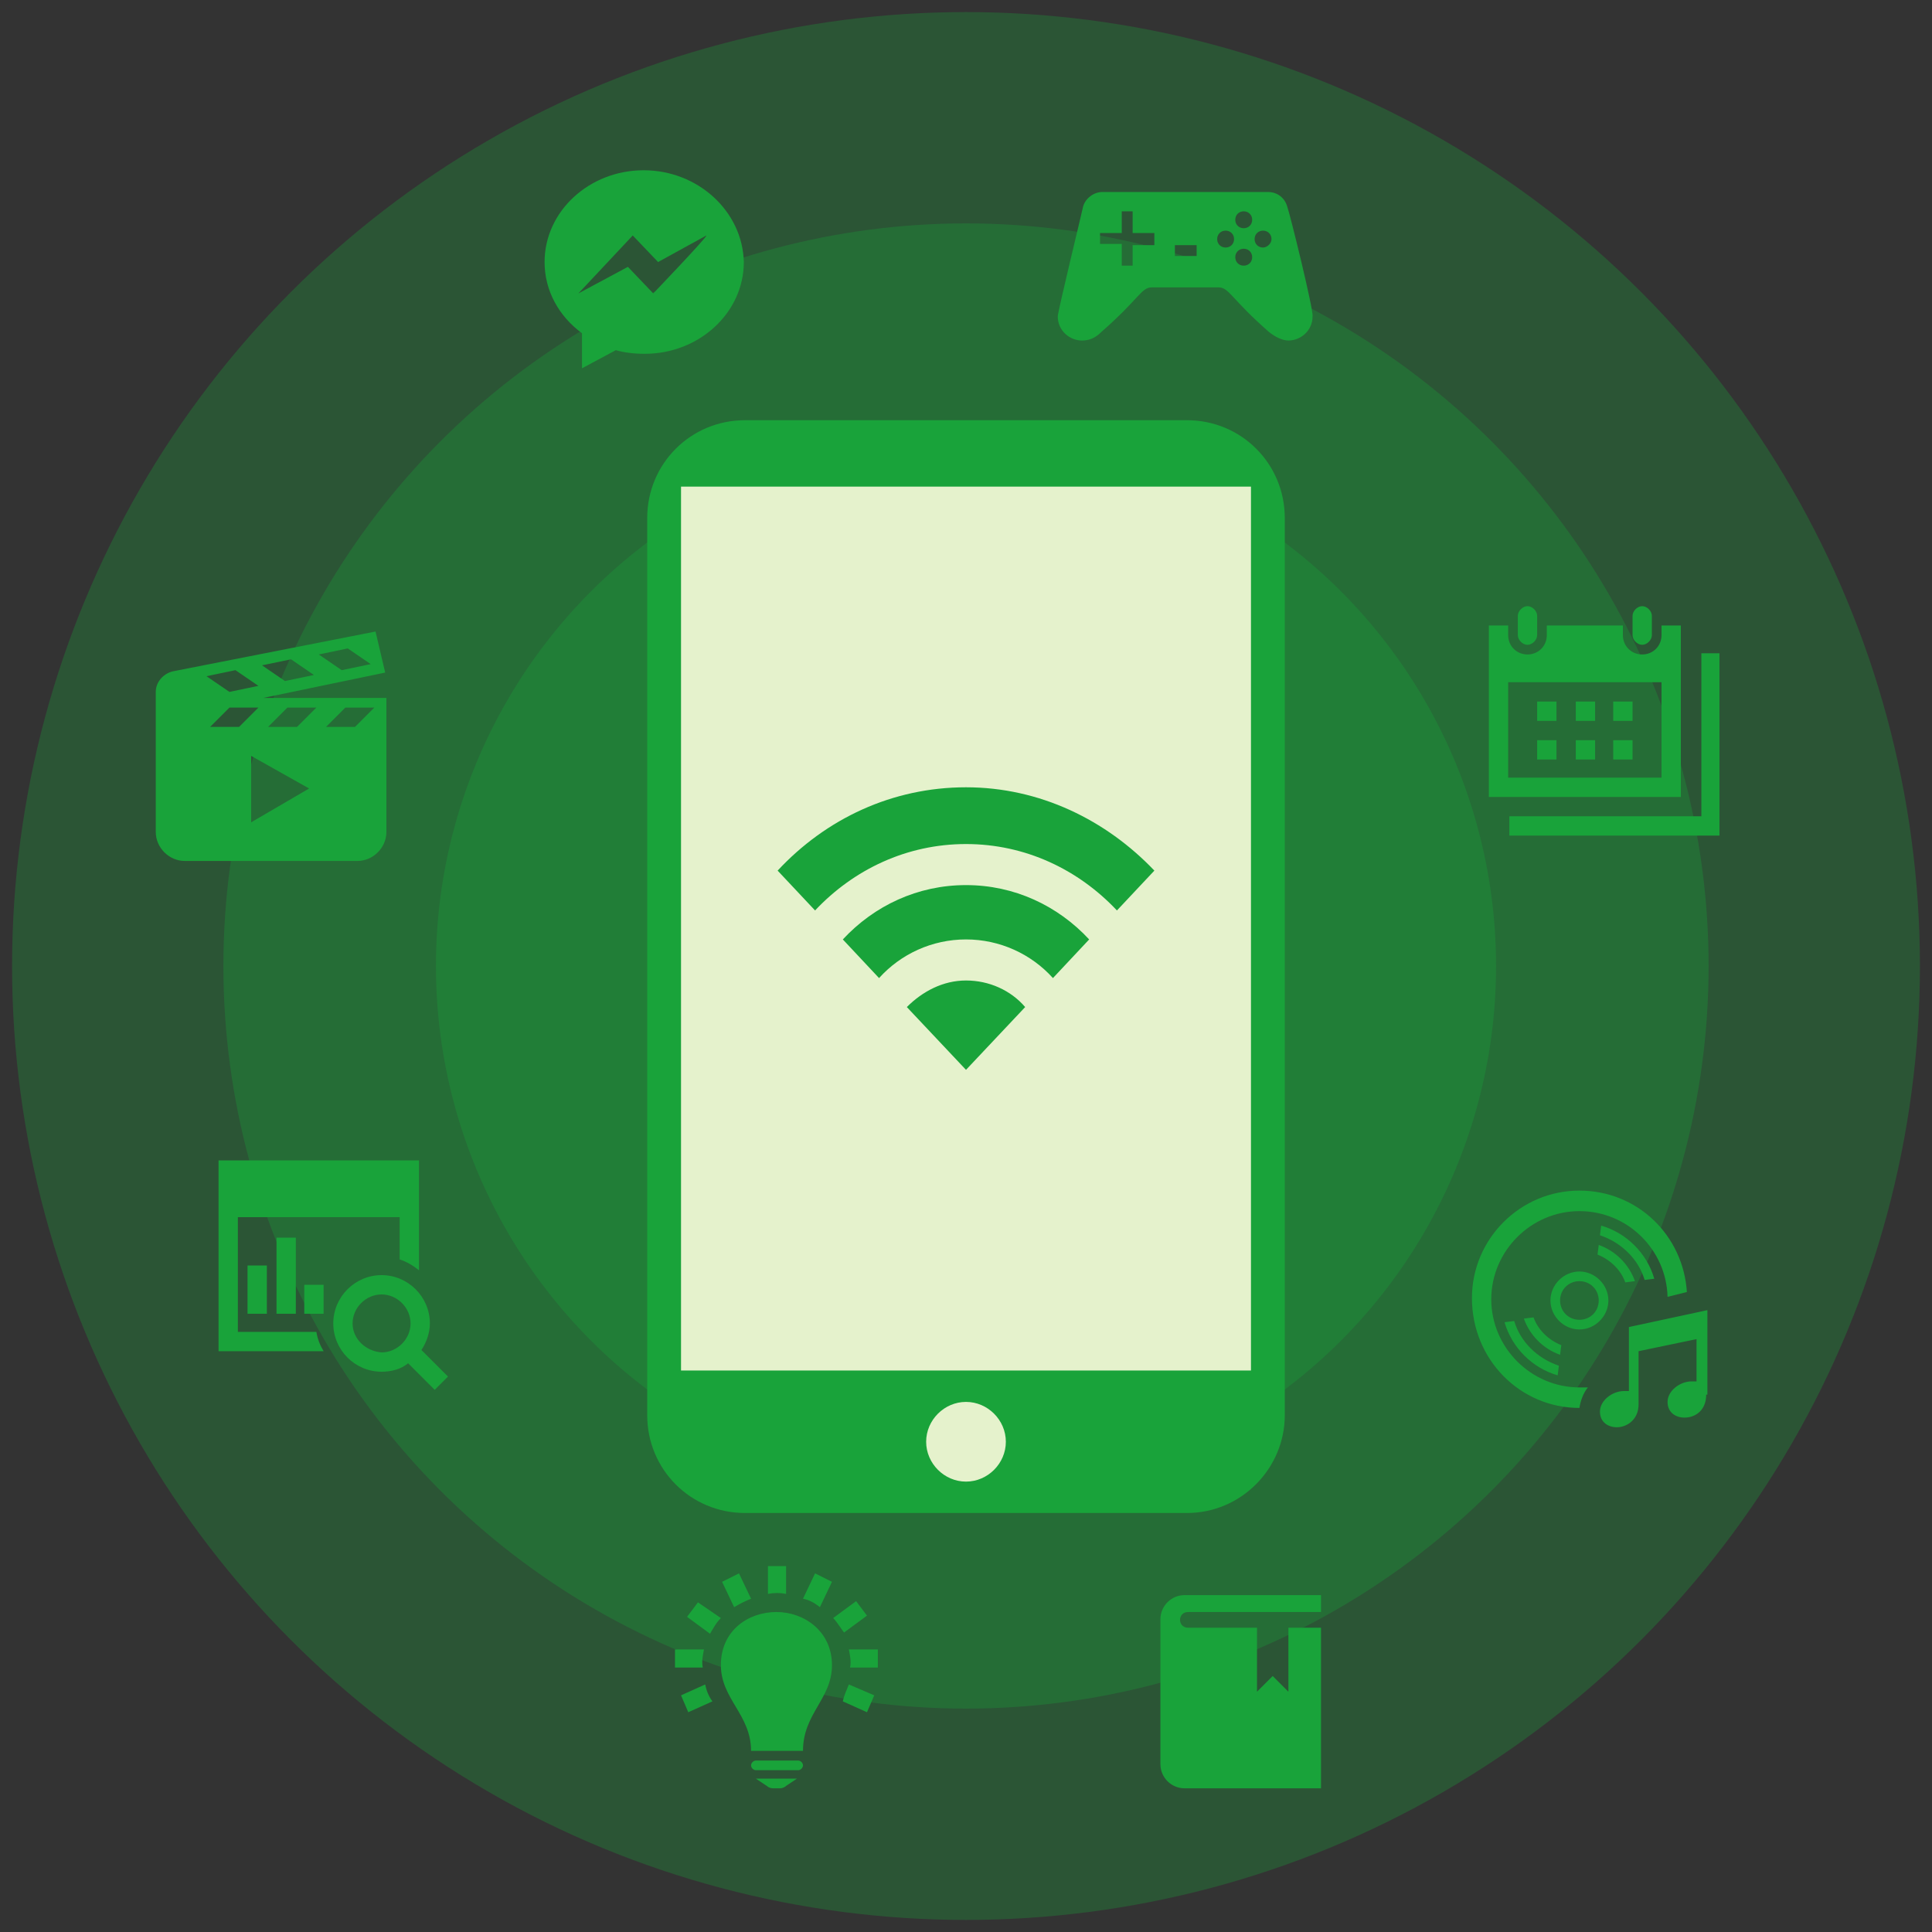 <?xml version="1.0" encoding="utf-8"?>
<!-- Generator: Adobe Illustrator 22.0.1, SVG Export Plug-In . SVG Version: 6.00 Build 0)  -->
<svg version="1.1" id="レイヤー_1" xmlns="http://www.w3.org/2000/svg" xmlns:xlink="http://www.w3.org/1999/xlink" x="0px"
	 y="0px" viewBox="0 0 160 160" style="enable-background:new 0 0 160 160;" xml:space="preserve">
<rect x="0" y="0" width="160" height="160" fill="#333333" stroke="none"/>
<style type="text/css">
	.st0{opacity:0.3;fill:#19A33A;}
	.st1{fill:#19A33A;}
	.st2{fill:#E5F2CC;}
</style>
<g>
	<circle class="st0" cx="80" cy="80" r="43.9"/>
	<circle class="st0" cx="80" cy="80" r="61.5"/>
	<circle class="st0" cx="80" cy="80" r="79"/>
	<path class="st1" d="M98.3,125.3H61.7c-4.5,0-8.1-3.6-8.1-8.1V42.9c0-4.5,3.6-8.1,8.1-8.1h36.6c4.5,0,8.1,3.6,8.1,8.1v74.3
		C106.4,121.6,102.8,125.3,98.3,125.3z"/>
	<path class="st2" d="M103.6,113.5H56.4V40.3h47.2V113.5z"/>
	<path class="st2" d="M80,122.7c-1.8,0-3.3-1.5-3.3-3.3s1.5-3.3,3.3-3.3c1.8,0,3.3,1.5,3.3,3.3S81.8,122.7,80,122.7z"/>
	<path class="st1" d="M75.1,83.4c1.3-1.3,3-2.2,4.9-2.2c1.9,0,3.7,0.8,4.9,2.2L80,88.6L75.1,83.4z M72.8,81c1.8-2,4.4-3.2,7.2-3.2
		s5.4,1.2,7.2,3.2l3-3.2C87.6,75,84,73.3,80,73.3c-4,0-7.6,1.7-10.2,4.5L72.8,81z M67.5,75.4c3.2-3.4,7.6-5.5,12.5-5.5
		s9.3,2.1,12.5,5.5l3.1-3.3c-4-4.2-9.5-6.9-15.6-6.9s-11.6,2.6-15.6,6.9C64.4,72.1,67.5,75.4,67.5,75.4z"/>
	<path class="st1" d="M136.8,51c0-0.4-0.4-0.8-0.8-0.8s-0.8,0.4-0.8,0.8v1.6c0,0.4,0.4,0.8,0.8,0.8c0.4,0,0.8-0.4,0.8-0.8V51z
		 M127.3,52.6c0,0.4-0.4,0.8-0.8,0.8s-0.8-0.4-0.8-0.8V51c0-0.4,0.4-0.8,0.8-0.8s0.8,0.4,0.8,0.8V52.6z M137.6,56.5v7.9h-12.7v-7.9
		H137.6z M139.2,51.8h-1.6v0.8c0,0.9-0.7,1.6-1.6,1.6s-1.6-0.7-1.6-1.6v-0.8h-6.3v0.8c0,0.9-0.7,1.6-1.6,1.6s-1.6-0.7-1.6-1.6v-0.8
		h-1.6V66h15.9V51.8z M142.4,54.1v15.1h-17.4v-1.6h15.9V54.1H142.4z M128.9,59.7h-1.6v-1.6h1.6V59.7z M132.1,59.7h-1.6v-1.6h1.6
		V59.7z M135.2,59.7h-1.6v-1.6h1.6V59.7z M128.9,62.9h-1.6v-1.6h1.6V62.9z M132.1,62.9h-1.6v-1.6h1.6V62.9z M135.2,62.9h-1.6v-1.6
		h1.6V62.9z"/>
	<path class="st1" d="M21.8,57.8l10.1-2.1l0,0l-0.8-3.4l-16.8,3.3c-0.8,0.2-1.4,0.9-1.4,1.7v11.6c0,1.3,1.1,2.4,2.4,2.4h14.3
		c1.3,0,2.4-1.1,2.4-2.4V57.8H21.8z M28.8,53.7l1.9,1.3l-2.4,0.5l-1.9-1.3L28.8,53.7z M24.1,54.6l1.9,1.3l-2.4,0.5l-1.9-1.3
		L24.1,54.6z M19.5,55.5l1.9,1.3L19,57.3L17.1,56L19.5,55.5z M17.4,60.2l1.6-1.6h2.4l-1.6,1.6H17.4z M20.8,68.1v-5.5l4.8,2.7
		L20.8,68.1z M24.6,60.2h-2.4l1.6-1.6h2.4L24.6,60.2z M29.4,60.2H27l1.6-1.6H31L29.4,60.2z"/>
	<path class="st1" d="M109.4,132.1H98.1c-1.1,0-2,0.9-2,2v12c0,1.1,0.9,2,2,2h11.3v-13.3h-2.7v5.3l-1.3-1.3l-1.3,1.3v-5.3h-5.7
		c-0.9,0-0.9-1.3,0-1.3h11V132.1z"/>
	<path class="st1" d="M26.8,111.9h-8.7V96.1h16.6v9.1c-0.5-0.4-1-0.7-1.6-0.9v-3.5H19.7v9.5h6.5C26.3,110.9,26.5,111.4,26.8,111.9z
		 M37.1,114l-2.2-2.2c0.4-0.6,0.7-1.4,0.7-2.2c0-2.2-1.8-4-4-4s-4,1.8-4,4c0,2.2,1.8,4,4,4c0.8,0,1.6-0.2,2.2-0.7l2.2,2.2L37.1,114z
		 M29.2,109.6c0-1.3,1.1-2.4,2.4-2.4c1.3,0,2.4,1.1,2.4,2.4c0,1.3-1.1,2.4-2.4,2.4C30.3,111.9,29.2,110.9,29.2,109.6z M22.1,108.8
		h-1.6v-4h1.6V108.8z M24.5,108.8h-1.6v-6.3h1.6V108.8z M26.8,108.8h-1.6v-2.4h1.6V108.8z"/>
	<path class="st1" d="M106.6,17.1c-0.2-0.7-0.8-1.2-1.6-1.2H91.3c-0.7,0-1.4,0.5-1.6,1.2c-0.1,0.5-2.1,8.7-2.1,9.1c0,1.2,1,2,2,2
		c0.6,0,1.1-0.2,1.6-0.7c3.2-2.8,3.3-3.7,4.2-3.7h5.5c0.9,0,1,0.9,4.2,3.7c0.5,0.4,1.1,0.7,1.6,0.7c1,0,2-0.8,2-2
		C108.8,25.7,106.8,17.6,106.6,17.1z M95.6,20.3h-1.8V22h-0.9v-1.8h-1.8v-0.9h1.8v-1.8h0.9v1.8h1.8V20.3z M99.1,21.2h-1.8v-0.9h1.8
		V21.2z M101.5,20.5c-0.4,0-0.7-0.3-0.7-0.7s0.3-0.7,0.7-0.7s0.7,0.3,0.7,0.7S101.9,20.5,101.5,20.5z M103,22
		c-0.4,0-0.7-0.3-0.7-0.7s0.3-0.7,0.7-0.7c0.4,0,0.7,0.3,0.7,0.7S103.4,22,103,22z M103,18.9c-0.4,0-0.7-0.3-0.7-0.7
		s0.3-0.7,0.7-0.7c0.4,0,0.7,0.3,0.7,0.7S103.4,18.9,103,18.9z M104.6,20.5c-0.4,0-0.7-0.3-0.7-0.7s0.3-0.7,0.7-0.7s0.7,0.3,0.7,0.7
		S104.9,20.5,104.6,20.5z"/>
	<path class="st1" d="M53.3,14.1c-4.5,0-8.2,3.4-8.2,7.6c0,2.4,1.2,4.5,3.1,5.9v2.9l2.8-1.5c0.7,0.2,1.5,0.3,2.4,0.3
		c4.5,0,8.2-3.4,8.2-7.6C61.5,17.5,57.8,14.1,53.3,14.1z M54.1,24.3L52,22.1l-4.1,2.2l4.5-4.8l2.1,2.2l4-2.2
		C58.6,19.6,54.1,24.3,54.1,24.3z"/>
	<path class="st1" d="M141.3,115.5c0,1.3-0.9,1.9-1.8,1.9c-0.7,0-1.4-0.4-1.4-1.3c0-0.9,1-1.7,2-1.7c0.1,0,0.3,0,0.4,0v-3.5l-4.8,1
		v4.4c0,1.3-1,1.9-1.8,1.9c-0.7,0-1.4-0.4-1.4-1.3c0-0.9,1-1.7,2-1.7c0.1,0,0.3,0,0.4,0v-5.3l6.5-1.4V115.5z M130.8,110.1
		c-1.3,0-2.4-1.1-2.4-2.4s1.1-2.4,2.4-2.4s2.4,1.1,2.4,2.4S132.1,110.1,130.8,110.1z M130.8,109.3c0.9,0,1.6-0.7,1.6-1.6
		s-0.7-1.6-1.6-1.6s-1.6,0.7-1.6,1.6S129.9,109.3,130.8,109.3z M129.3,111.4c-1-0.4-1.9-1.2-2.3-2.3l-0.8,0.1c0.5,1.4,1.6,2.5,3,3
		L129.3,111.4z M125.4,109.4l-0.8,0.1c0.6,2.1,2.3,3.8,4.4,4.4l0.1-0.8C127.3,112.5,125.9,111.1,125.4,109.4z M132.3,103.9
		c1,0.4,1.9,1.2,2.3,2.3l0.8-0.1c-0.5-1.4-1.6-2.5-3-3L132.3,103.9z M130.8,116.6c0.1-0.6,0.3-1.2,0.7-1.7c-0.2,0-0.5,0-0.7,0
		c-4,0-7.3-3.3-7.3-7.3c0-4,3.3-7.3,7.3-7.3c4,0,7.2,3.2,7.3,7.1l1.6-0.4c-0.3-4.7-4.1-8.4-8.9-8.4c-4.9,0-8.9,4-8.9,8.9
		C121.9,112.6,125.9,116.6,130.8,116.6L130.8,116.6z M132.6,101.5l-0.1,0.8c1.8,0.6,3.2,2,3.7,3.7l0.8-0.1
		C136.4,103.8,134.7,102.1,132.6,101.5z"/>
	<path class="st1" d="M66,147.3l-0.9,0.6c-0.1,0.1-0.3,0.2-0.5,0.2H64c-0.2,0-0.4-0.1-0.5-0.2l-0.9-0.6H66z M66.1,145.8
		c0.2,0,0.4,0.2,0.4,0.4c0,0.2-0.2,0.4-0.4,0.4h-3.5c-0.2,0-0.4-0.2-0.4-0.4c0-0.2,0.2-0.4,0.4-0.4H66.1z M66.5,145h-4.3
		c0-3-2.5-4.3-2.5-7.1c0-2.9,2.3-4.4,4.6-4.4c2.3,0,4.6,1.6,4.6,4.4C68.9,140.7,66.5,141.9,66.5,145 M70.3,139.5l2.1,0.9l-0.6,1.4
		l-2-0.9C69.9,140.4,70.1,140,70.3,139.5 M58.4,139.5c0.1,0.5,0.3,1,0.6,1.4l-2,0.9l-0.6-1.4L58.4,139.5z M70.3,136.6h2.4v1.5h-2.3
		C70.5,137.6,70.4,137.1,70.3,136.6 M58.3,136.6c-0.1,0.5-0.2,1-0.1,1.5v0h-2.3v-1.5H58.3z M69,134l1.9-1.4l0.9,1.2l-1.9,1.4
		C69.6,134.8,69.3,134.3,69,134 M59.7,134c-0.4,0.4-0.6,0.8-0.9,1.3l-1.9-1.4l0.9-1.2L59.7,134z M66.5,132.4l1-2.1l1.4,0.7l-1,2.1
		C67.4,132.7,67,132.5,66.5,132.4 M62.2,132.4c-0.5,0.2-0.9,0.4-1.4,0.7l-1-2.1l1.4-0.7L62.2,132.4z M65.1,132c-0.5-0.1-1-0.1-1.5,0
		v-2.3h1.5V132z"/>
</g>
</svg>
